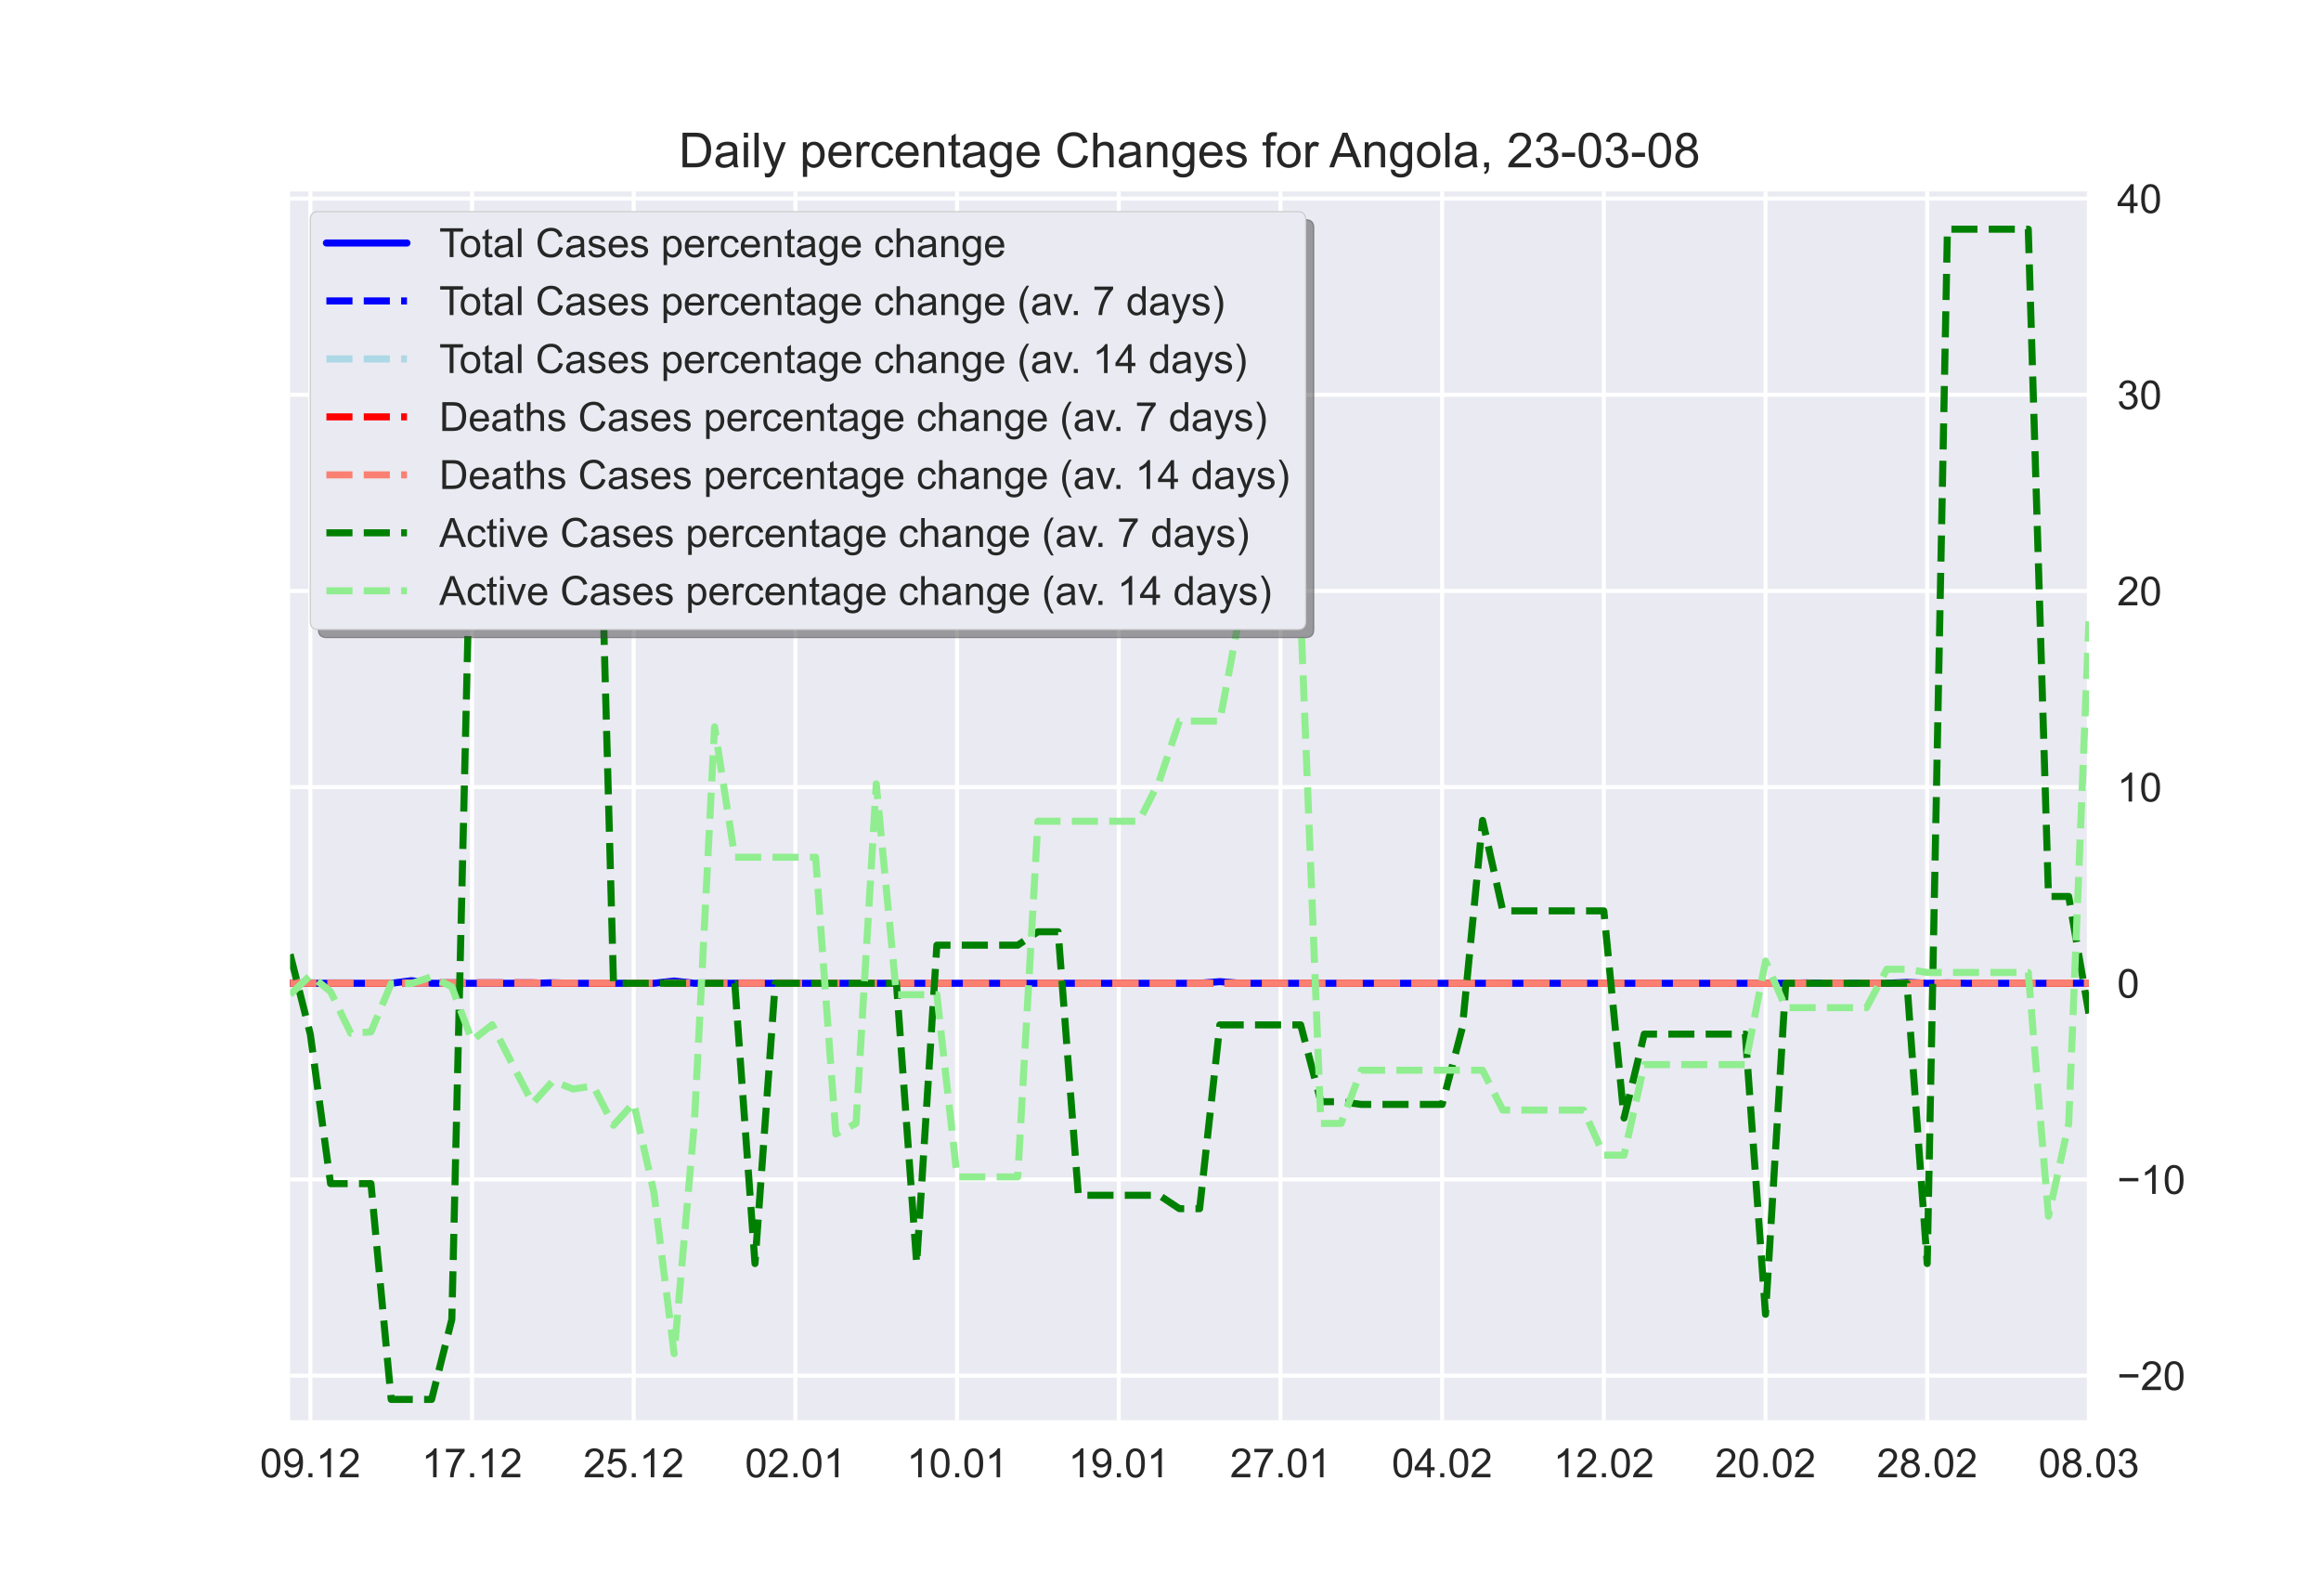 <?xml version="1.0" encoding="utf-8" standalone="no"?>
<!DOCTYPE svg PUBLIC "-//W3C//DTD SVG 1.1//EN"
  "http://www.w3.org/Graphics/SVG/1.1/DTD/svg11.dtd">
<!-- Created with matplotlib (https://matplotlib.org/) -->
<svg height="396pt" version="1.1" viewBox="0 0 576 396" width="576pt" xmlns="http://www.w3.org/2000/svg" xmlns:xlink="http://www.w3.org/1999/xlink">
 <defs>
  <style type="text/css">*{stroke-linecap:butt;stroke-linejoin:round;}</style>
 </defs>
 <g id="figure_1">
  <g id="patch_1">
   <path d="M 0 396 
L 576 396 
L 576 0 
L 0 0 
z
" style="fill:#ffffff;"/>
  </g>
  <g id="axes_1">
   <g id="patch_2">
    <path d="M 72 352.44 
L 518.4 352.44 
L 518.4 47.52 
L 72 47.52 
z
" style="fill:#eaeaf2;"/>
   </g>
   <g id="matplotlib.axis_1">
    <g id="xtick_1">
     <g id="line2d_1">
      <path clip-path="url(#pcd44501098)" d="M 77.016 352.44 
L 77.016 47.52 
" style="fill:none;stroke:#ffffff;stroke-linecap:round;"/>
     </g>
     <g id="line2d_2"/>
     <g id="text_1">
      <!-- 09.12 -->
      <g style="fill:#262626;" transform="translate(64.505 366.598)scale(0.1 -0.1)">
       <defs>
        <path d="M 4.156 35.297 
Q 4.156 48 6.766 55.734 
Q 9.375 63.484 14.516 67.672 
Q 19.672 71.875 27.484 71.875 
Q 33.25 71.875 37.594 69.547 
Q 41.938 67.234 44.766 62.859 
Q 47.609 58.5 49.219 52.219 
Q 50.828 45.953 50.828 35.297 
Q 50.828 22.703 48.234 14.969 
Q 45.656 7.234 40.5 3 
Q 35.359 -1.219 27.484 -1.219 
Q 17.141 -1.219 11.234 6.203 
Q 4.156 15.141 4.156 35.297 
z
M 13.188 35.297 
Q 13.188 17.672 17.312 11.828 
Q 21.438 6 27.484 6 
Q 33.547 6 37.672 11.859 
Q 41.797 17.719 41.797 35.297 
Q 41.797 52.984 37.672 58.781 
Q 33.547 64.594 27.391 64.594 
Q 21.344 64.594 17.719 59.469 
Q 13.188 52.938 13.188 35.297 
z
" id="ArialMT-48"/>
        <path d="M 5.469 16.547 
L 13.922 17.328 
Q 14.984 11.375 18.016 8.688 
Q 21.047 6 25.781 6 
Q 29.828 6 32.875 7.859 
Q 35.938 9.719 37.891 12.812 
Q 39.844 15.922 41.156 21.188 
Q 42.484 26.469 42.484 31.938 
Q 42.484 32.516 42.438 33.688 
Q 39.797 29.5 35.234 26.875 
Q 30.672 24.266 25.344 24.266 
Q 16.453 24.266 10.297 30.703 
Q 4.156 37.156 4.156 47.703 
Q 4.156 58.594 10.578 65.234 
Q 17 71.875 26.656 71.875 
Q 33.641 71.875 39.422 68.109 
Q 45.219 64.359 48.219 57.391 
Q 51.219 50.438 51.219 37.25 
Q 51.219 23.531 48.234 15.406 
Q 45.266 7.281 39.375 3.031 
Q 33.5 -1.219 25.594 -1.219 
Q 17.188 -1.219 11.859 3.438 
Q 6.547 8.109 5.469 16.547 
z
M 41.453 48.141 
Q 41.453 55.719 37.422 60.156 
Q 33.406 64.594 27.734 64.594 
Q 21.875 64.594 17.531 59.812 
Q 13.188 55.031 13.188 47.406 
Q 13.188 40.578 17.312 36.297 
Q 21.438 32.031 27.484 32.031 
Q 33.594 32.031 37.516 36.297 
Q 41.453 40.578 41.453 48.141 
z
" id="ArialMT-57"/>
        <path d="M 9.078 0 
L 9.078 10.016 
L 19.094 10.016 
L 19.094 0 
z
" id="ArialMT-46"/>
        <path d="M 37.25 0 
L 28.469 0 
L 28.469 56 
Q 25.297 52.984 20.141 49.953 
Q 14.984 46.922 10.891 45.406 
L 10.891 53.906 
Q 18.266 57.375 23.781 62.297 
Q 29.297 67.234 31.594 71.875 
L 37.25 71.875 
z
" id="ArialMT-49"/>
        <path d="M 50.344 8.453 
L 50.344 0 
L 3.031 0 
Q 2.938 3.172 4.047 6.109 
Q 5.859 10.938 9.828 15.625 
Q 13.812 20.312 21.344 26.469 
Q 33.016 36.031 37.109 41.625 
Q 41.219 47.219 41.219 52.203 
Q 41.219 57.422 37.469 61 
Q 33.734 64.594 27.734 64.594 
Q 21.391 64.594 17.578 60.781 
Q 13.766 56.984 13.719 50.25 
L 4.688 51.172 
Q 5.609 61.281 11.656 66.578 
Q 17.719 71.875 27.938 71.875 
Q 38.234 71.875 44.234 66.156 
Q 50.25 60.453 50.25 52 
Q 50.25 47.703 48.484 43.547 
Q 46.734 39.406 42.656 34.812 
Q 38.578 30.219 29.109 22.219 
Q 21.188 15.578 18.938 13.203 
Q 16.703 10.844 15.234 8.453 
z
" id="ArialMT-50"/>
       </defs>
       <use xlink:href="#ArialMT-48"/>
       <use x="55.615" xlink:href="#ArialMT-57"/>
       <use x="111.23" xlink:href="#ArialMT-46"/>
       <use x="139.014" xlink:href="#ArialMT-49"/>
       <use x="194.629" xlink:href="#ArialMT-50"/>
      </g>
     </g>
    </g>
    <g id="xtick_2">
     <g id="line2d_3">
      <path clip-path="url(#pcd44501098)" d="M 117.142 352.44 
L 117.142 47.52 
" style="fill:none;stroke:#ffffff;stroke-linecap:round;"/>
     </g>
     <g id="line2d_4"/>
     <g id="text_2">
      <!-- 17.12 -->
      <g style="fill:#262626;" transform="translate(104.631 366.598)scale(0.1 -0.1)">
       <defs>
        <path d="M 4.734 62.203 
L 4.734 70.656 
L 51.078 70.656 
L 51.078 63.812 
Q 44.234 56.547 37.516 44.484 
Q 30.812 32.422 27.156 19.672 
Q 24.516 10.688 23.781 0 
L 14.75 0 
Q 14.891 8.453 18.062 20.406 
Q 21.234 32.375 27.172 43.484 
Q 33.109 54.594 39.797 62.203 
z
" id="ArialMT-55"/>
       </defs>
       <use xlink:href="#ArialMT-49"/>
       <use x="55.615" xlink:href="#ArialMT-55"/>
       <use x="111.23" xlink:href="#ArialMT-46"/>
       <use x="139.014" xlink:href="#ArialMT-49"/>
       <use x="194.629" xlink:href="#ArialMT-50"/>
      </g>
     </g>
    </g>
    <g id="xtick_3">
     <g id="line2d_5">
      <path clip-path="url(#pcd44501098)" d="M 157.267 352.44 
L 157.267 47.52 
" style="fill:none;stroke:#ffffff;stroke-linecap:round;"/>
     </g>
     <g id="line2d_6"/>
     <g id="text_3">
      <!-- 25.12 -->
      <g style="fill:#262626;" transform="translate(144.756 366.598)scale(0.1 -0.1)">
       <defs>
        <path d="M 4.156 18.75 
L 13.375 19.531 
Q 14.406 12.797 18.141 9.391 
Q 21.875 6 27.156 6 
Q 33.5 6 37.891 10.781 
Q 42.281 15.578 42.281 23.484 
Q 42.281 31 38.062 35.344 
Q 33.844 39.703 27 39.703 
Q 22.75 39.703 19.328 37.766 
Q 15.922 35.844 13.969 32.766 
L 5.719 33.844 
L 12.641 70.609 
L 48.25 70.609 
L 48.25 62.203 
L 19.672 62.203 
L 15.828 42.969 
Q 22.266 47.469 29.344 47.469 
Q 38.719 47.469 45.156 40.969 
Q 51.609 34.469 51.609 24.266 
Q 51.609 14.547 45.953 7.469 
Q 39.062 -1.219 27.156 -1.219 
Q 17.391 -1.219 11.203 4.25 
Q 5.031 9.719 4.156 18.75 
z
" id="ArialMT-53"/>
       </defs>
       <use xlink:href="#ArialMT-50"/>
       <use x="55.615" xlink:href="#ArialMT-53"/>
       <use x="111.23" xlink:href="#ArialMT-46"/>
       <use x="139.014" xlink:href="#ArialMT-49"/>
       <use x="194.629" xlink:href="#ArialMT-50"/>
      </g>
     </g>
    </g>
    <g id="xtick_4">
     <g id="line2d_7">
      <path clip-path="url(#pcd44501098)" d="M 197.393 352.44 
L 197.393 47.52 
" style="fill:none;stroke:#ffffff;stroke-linecap:round;"/>
     </g>
     <g id="line2d_8"/>
     <g id="text_4">
      <!-- 02.01 -->
      <g style="fill:#262626;" transform="translate(184.882 366.598)scale(0.1 -0.1)">
       <use xlink:href="#ArialMT-48"/>
       <use x="55.615" xlink:href="#ArialMT-50"/>
       <use x="111.23" xlink:href="#ArialMT-46"/>
       <use x="139.014" xlink:href="#ArialMT-48"/>
       <use x="194.629" xlink:href="#ArialMT-49"/>
      </g>
     </g>
    </g>
    <g id="xtick_5">
     <g id="line2d_9">
      <path clip-path="url(#pcd44501098)" d="M 237.519 352.44 
L 237.519 47.52 
" style="fill:none;stroke:#ffffff;stroke-linecap:round;"/>
     </g>
     <g id="line2d_10"/>
     <g id="text_5">
      <!-- 10.01 -->
      <g style="fill:#262626;" transform="translate(225.008 366.598)scale(0.1 -0.1)">
       <use xlink:href="#ArialMT-49"/>
       <use x="55.615" xlink:href="#ArialMT-48"/>
       <use x="111.23" xlink:href="#ArialMT-46"/>
       <use x="139.014" xlink:href="#ArialMT-48"/>
       <use x="194.629" xlink:href="#ArialMT-49"/>
      </g>
     </g>
    </g>
    <g id="xtick_6">
     <g id="line2d_11">
      <path clip-path="url(#pcd44501098)" d="M 277.645 352.44 
L 277.645 47.52 
" style="fill:none;stroke:#ffffff;stroke-linecap:round;"/>
     </g>
     <g id="line2d_12"/>
     <g id="text_6">
      <!-- 19.01 -->
      <g style="fill:#262626;" transform="translate(265.134 366.598)scale(0.1 -0.1)">
       <use xlink:href="#ArialMT-49"/>
       <use x="55.615" xlink:href="#ArialMT-57"/>
       <use x="111.23" xlink:href="#ArialMT-46"/>
       <use x="139.014" xlink:href="#ArialMT-48"/>
       <use x="194.629" xlink:href="#ArialMT-49"/>
      </g>
     </g>
    </g>
    <g id="xtick_7">
     <g id="line2d_13">
      <path clip-path="url(#pcd44501098)" d="M 317.771 352.44 
L 317.771 47.52 
" style="fill:none;stroke:#ffffff;stroke-linecap:round;"/>
     </g>
     <g id="line2d_14"/>
     <g id="text_7">
      <!-- 27.01 -->
      <g style="fill:#262626;" transform="translate(305.26 366.598)scale(0.1 -0.1)">
       <use xlink:href="#ArialMT-50"/>
       <use x="55.615" xlink:href="#ArialMT-55"/>
       <use x="111.23" xlink:href="#ArialMT-46"/>
       <use x="139.014" xlink:href="#ArialMT-48"/>
       <use x="194.629" xlink:href="#ArialMT-49"/>
      </g>
     </g>
    </g>
    <g id="xtick_8">
     <g id="line2d_15">
      <path clip-path="url(#pcd44501098)" d="M 357.897 352.44 
L 357.897 47.52 
" style="fill:none;stroke:#ffffff;stroke-linecap:round;"/>
     </g>
     <g id="line2d_16"/>
     <g id="text_8">
      <!-- 04.02 -->
      <g style="fill:#262626;" transform="translate(345.386 366.598)scale(0.1 -0.1)">
       <defs>
        <path d="M 32.328 0 
L 32.328 17.141 
L 1.266 17.141 
L 1.266 25.203 
L 33.938 71.578 
L 41.109 71.578 
L 41.109 25.203 
L 50.781 25.203 
L 50.781 17.141 
L 41.109 17.141 
L 41.109 0 
z
M 32.328 25.203 
L 32.328 57.469 
L 9.906 25.203 
z
" id="ArialMT-52"/>
       </defs>
       <use xlink:href="#ArialMT-48"/>
       <use x="55.615" xlink:href="#ArialMT-52"/>
       <use x="111.23" xlink:href="#ArialMT-46"/>
       <use x="139.014" xlink:href="#ArialMT-48"/>
       <use x="194.629" xlink:href="#ArialMT-50"/>
      </g>
     </g>
    </g>
    <g id="xtick_9">
     <g id="line2d_17">
      <path clip-path="url(#pcd44501098)" d="M 398.022 352.44 
L 398.022 47.52 
" style="fill:none;stroke:#ffffff;stroke-linecap:round;"/>
     </g>
     <g id="line2d_18"/>
     <g id="text_9">
      <!-- 12.02 -->
      <g style="fill:#262626;" transform="translate(385.512 366.598)scale(0.1 -0.1)">
       <use xlink:href="#ArialMT-49"/>
       <use x="55.615" xlink:href="#ArialMT-50"/>
       <use x="111.23" xlink:href="#ArialMT-46"/>
       <use x="139.014" xlink:href="#ArialMT-48"/>
       <use x="194.629" xlink:href="#ArialMT-50"/>
      </g>
     </g>
    </g>
    <g id="xtick_10">
     <g id="line2d_19">
      <path clip-path="url(#pcd44501098)" d="M 438.148 352.44 
L 438.148 47.52 
" style="fill:none;stroke:#ffffff;stroke-linecap:round;"/>
     </g>
     <g id="line2d_20"/>
     <g id="text_10">
      <!-- 20.02 -->
      <g style="fill:#262626;" transform="translate(425.637 366.598)scale(0.1 -0.1)">
       <use xlink:href="#ArialMT-50"/>
       <use x="55.615" xlink:href="#ArialMT-48"/>
       <use x="111.23" xlink:href="#ArialMT-46"/>
       <use x="139.014" xlink:href="#ArialMT-48"/>
       <use x="194.629" xlink:href="#ArialMT-50"/>
      </g>
     </g>
    </g>
    <g id="xtick_11">
     <g id="line2d_21">
      <path clip-path="url(#pcd44501098)" d="M 478.274 352.44 
L 478.274 47.52 
" style="fill:none;stroke:#ffffff;stroke-linecap:round;"/>
     </g>
     <g id="line2d_22"/>
     <g id="text_11">
      <!-- 28.02 -->
      <g style="fill:#262626;" transform="translate(465.763 366.598)scale(0.1 -0.1)">
       <defs>
        <path d="M 17.672 38.812 
Q 12.203 40.828 9.562 44.531 
Q 6.938 48.25 6.938 53.422 
Q 6.938 61.234 12.547 66.547 
Q 18.172 71.875 27.484 71.875 
Q 36.859 71.875 42.578 66.422 
Q 48.297 60.984 48.297 53.172 
Q 48.297 48.188 45.672 44.5 
Q 43.062 40.828 37.75 38.812 
Q 44.344 36.672 47.781 31.875 
Q 51.219 27.094 51.219 20.453 
Q 51.219 11.281 44.719 5.031 
Q 38.234 -1.219 27.641 -1.219 
Q 17.047 -1.219 10.547 5.047 
Q 4.047 11.328 4.047 20.703 
Q 4.047 27.688 7.594 32.391 
Q 11.141 37.109 17.672 38.812 
z
M 15.922 53.719 
Q 15.922 48.641 19.188 45.406 
Q 22.469 42.188 27.688 42.188 
Q 32.766 42.188 36.016 45.375 
Q 39.266 48.578 39.266 53.219 
Q 39.266 58.062 35.906 61.359 
Q 32.562 64.656 27.594 64.656 
Q 22.562 64.656 19.234 61.422 
Q 15.922 58.203 15.922 53.719 
z
M 13.094 20.656 
Q 13.094 16.891 14.875 13.375 
Q 16.656 9.859 20.172 7.922 
Q 23.688 6 27.734 6 
Q 34.031 6 38.125 10.047 
Q 42.234 14.109 42.234 20.359 
Q 42.234 26.703 38.016 30.859 
Q 33.797 35.016 27.438 35.016 
Q 21.234 35.016 17.156 30.906 
Q 13.094 26.812 13.094 20.656 
z
" id="ArialMT-56"/>
       </defs>
       <use xlink:href="#ArialMT-50"/>
       <use x="55.615" xlink:href="#ArialMT-56"/>
       <use x="111.23" xlink:href="#ArialMT-46"/>
       <use x="139.014" xlink:href="#ArialMT-48"/>
       <use x="194.629" xlink:href="#ArialMT-50"/>
      </g>
     </g>
    </g>
    <g id="xtick_12">
     <g id="line2d_23">
      <path clip-path="url(#pcd44501098)" d="M 518.4 352.44 
L 518.4 47.52 
" style="fill:none;stroke:#ffffff;stroke-linecap:round;"/>
     </g>
     <g id="line2d_24"/>
     <g id="text_12">
      <!-- 08.03 -->
      <g style="fill:#262626;" transform="translate(505.889 366.598)scale(0.1 -0.1)">
       <defs>
        <path d="M 4.203 18.891 
L 12.984 20.062 
Q 14.5 12.594 18.141 9.297 
Q 21.781 6 27 6 
Q 33.203 6 37.469 10.297 
Q 41.75 14.594 41.75 20.953 
Q 41.75 27 37.797 30.922 
Q 33.844 34.859 27.734 34.859 
Q 25.25 34.859 21.531 33.891 
L 22.516 41.609 
Q 23.391 41.5 23.922 41.5 
Q 29.547 41.5 34.031 44.422 
Q 38.531 47.359 38.531 53.469 
Q 38.531 58.297 35.25 61.469 
Q 31.984 64.656 26.812 64.656 
Q 21.688 64.656 18.266 61.422 
Q 14.844 58.203 13.875 51.766 
L 5.078 53.328 
Q 6.688 62.156 12.391 67.016 
Q 18.109 71.875 26.609 71.875 
Q 32.469 71.875 37.391 69.359 
Q 42.328 66.844 44.938 62.5 
Q 47.562 58.156 47.562 53.266 
Q 47.562 48.641 45.062 44.828 
Q 42.578 41.016 37.703 38.766 
Q 44.047 37.312 47.562 32.688 
Q 51.078 28.078 51.078 21.141 
Q 51.078 11.766 44.234 5.25 
Q 37.406 -1.266 26.953 -1.266 
Q 17.531 -1.266 11.297 4.344 
Q 5.078 9.969 4.203 18.891 
z
" id="ArialMT-51"/>
       </defs>
       <use xlink:href="#ArialMT-48"/>
       <use x="55.615" xlink:href="#ArialMT-56"/>
       <use x="111.23" xlink:href="#ArialMT-46"/>
       <use x="139.014" xlink:href="#ArialMT-48"/>
       <use x="194.629" xlink:href="#ArialMT-51"/>
      </g>
     </g>
    </g>
   </g>
   <g id="matplotlib.axis_2">
    <g id="ytick_1">
     <g id="line2d_25">
      <path clip-path="url(#pcd44501098)" d="M 72 341.379 
L 518.4 341.379 
" style="fill:none;stroke:#ffffff;stroke-linecap:round;"/>
     </g>
     <g id="line2d_26"/>
     <g id="text_13">
      <!-- −20 -->
      <g style="fill:#262626;" transform="translate(525.4 344.958)scale(0.1 -0.1)">
       <defs>
        <path d="M 52.828 31.203 
L 5.562 31.203 
L 5.562 39.406 
L 52.828 39.406 
z
" id="ArialMT-8722"/>
       </defs>
       <use xlink:href="#ArialMT-8722"/>
       <use x="58.398" xlink:href="#ArialMT-50"/>
       <use x="114.014" xlink:href="#ArialMT-48"/>
      </g>
     </g>
    </g>
    <g id="ytick_2">
     <g id="line2d_27">
      <path clip-path="url(#pcd44501098)" d="M 72 292.696 
L 518.4 292.696 
" style="fill:none;stroke:#ffffff;stroke-linecap:round;"/>
     </g>
     <g id="line2d_28"/>
     <g id="text_14">
      <!-- −10 -->
      <g style="fill:#262626;" transform="translate(525.4 296.275)scale(0.1 -0.1)">
       <use xlink:href="#ArialMT-8722"/>
       <use x="58.398" xlink:href="#ArialMT-49"/>
       <use x="114.014" xlink:href="#ArialMT-48"/>
      </g>
     </g>
    </g>
    <g id="ytick_3">
     <g id="line2d_29">
      <path clip-path="url(#pcd44501098)" d="M 72 244.013 
L 518.4 244.013 
" style="fill:none;stroke:#ffffff;stroke-linecap:round;"/>
     </g>
     <g id="line2d_30"/>
     <g id="text_15">
      <!-- 0 -->
      <g style="fill:#262626;" transform="translate(525.4 247.592)scale(0.1 -0.1)">
       <use xlink:href="#ArialMT-48"/>
      </g>
     </g>
    </g>
    <g id="ytick_4">
     <g id="line2d_31">
      <path clip-path="url(#pcd44501098)" d="M 72 195.331 
L 518.4 195.331 
" style="fill:none;stroke:#ffffff;stroke-linecap:round;"/>
     </g>
     <g id="line2d_32"/>
     <g id="text_16">
      <!-- 10 -->
      <g style="fill:#262626;" transform="translate(525.4 198.91)scale(0.1 -0.1)">
       <use xlink:href="#ArialMT-49"/>
       <use x="55.615" xlink:href="#ArialMT-48"/>
      </g>
     </g>
    </g>
    <g id="ytick_5">
     <g id="line2d_33">
      <path clip-path="url(#pcd44501098)" d="M 72 146.648 
L 518.4 146.648 
" style="fill:none;stroke:#ffffff;stroke-linecap:round;"/>
     </g>
     <g id="line2d_34"/>
     <g id="text_17">
      <!-- 20 -->
      <g style="fill:#262626;" transform="translate(525.4 150.227)scale(0.1 -0.1)">
       <use xlink:href="#ArialMT-50"/>
       <use x="55.615" xlink:href="#ArialMT-48"/>
      </g>
     </g>
    </g>
    <g id="ytick_6">
     <g id="line2d_35">
      <path clip-path="url(#pcd44501098)" d="M 72 97.966 
L 518.4 97.966 
" style="fill:none;stroke:#ffffff;stroke-linecap:round;"/>
     </g>
     <g id="line2d_36"/>
     <g id="text_18">
      <!-- 30 -->
      <g style="fill:#262626;" transform="translate(525.4 101.545)scale(0.1 -0.1)">
       <use xlink:href="#ArialMT-51"/>
       <use x="55.615" xlink:href="#ArialMT-48"/>
      </g>
     </g>
    </g>
    <g id="ytick_7">
     <g id="line2d_37">
      <path clip-path="url(#pcd44501098)" d="M 72 49.283 
L 518.4 49.283 
" style="fill:none;stroke:#ffffff;stroke-linecap:round;"/>
     </g>
     <g id="line2d_38"/>
     <g id="text_19">
      <!-- 40 -->
      <g style="fill:#262626;" transform="translate(525.4 52.862)scale(0.1 -0.1)">
       <use xlink:href="#ArialMT-52"/>
       <use x="55.615" xlink:href="#ArialMT-48"/>
      </g>
     </g>
    </g>
   </g>
   <g id="line2d_39">
    <path clip-path="url(#pcd44501098)" d="M 72 244.013 
L 77.016 244.013 
L 82.031 244.013 
L 87.047 244.013 
L 92.063 244.013 
L 97.079 244.013 
L 102.094 243.372 
L 107.11 244.013 
L 112.126 244.013 
L 117.142 244.013 
L 122.157 244.013 
L 127.173 244.013 
L 132.189 244.013 
L 137.204 243.888 
L 142.22 244.013 
L 147.236 244.013 
L 152.252 244.013 
L 157.267 244.013 
L 162.283 244.013 
L 167.299 243.448 
L 172.315 244.013 
L 177.33 244.013 
L 182.346 244.013 
L 187.362 244.013 
L 192.378 244.013 
L 197.393 244.013 
L 202.409 244.013 
L 207.425 244.013 
L 212.44 244.013 
L 217.456 244.013 
L 222.472 244.013 
L 227.488 244.013 
L 232.503 244.013 
L 237.519 244.013 
L 242.535 244.013 
L 247.551 244.013 
L 252.566 244.013 
L 257.582 244.013 
L 262.598 244.013 
L 267.613 244.013 
L 272.629 244.013 
L 277.645 244.013 
L 282.661 244.013 
L 287.676 244.013 
L 292.692 244.013 
L 297.708 244.013 
L 302.724 243.601 
L 307.739 244.013 
L 312.755 244.013 
L 317.771 244.013 
L 322.787 244.013 
L 327.802 244.013 
L 332.818 244.013 
L 337.834 244.013 
L 342.849 244.013 
L 347.865 244.013 
L 352.881 244.013 
L 357.897 244.013 
L 362.912 244.013 
L 367.928 244.013 
L 372.944 244.013 
L 377.96 244.013 
L 382.975 244.013 
L 387.991 244.013 
L 393.007 244.013 
L 398.022 244.013 
L 403.038 244.013 
L 408.054 244.013 
L 413.07 244.013 
L 418.085 244.013 
L 423.101 244.013 
L 428.117 244.013 
L 433.133 244.013 
L 438.148 244.013 
L 443.164 244.013 
L 448.18 243.916 
L 453.196 244.013 
L 458.211 244.013 
L 463.227 244.013 
L 468.243 244.013 
L 473.258 243.782 
L 478.274 244.013 
L 483.29 243.912 
L 488.306 244.013 
L 493.321 244.013 
L 498.337 244.013 
L 503.353 244.013 
L 508.369 244.013 
L 513.384 244.013 
L 518.4 243.963 
" style="fill:none;stroke:#0000ff;stroke-linecap:round;stroke-width:1.75;"/>
   </g>
   <g id="line2d_40">
    <path clip-path="url(#pcd44501098)" d="M 72 243.926 
L 77.016 243.926 
L 82.031 243.926 
L 87.047 243.926 
L 92.063 243.975 
L 97.079 243.975 
L 102.094 243.922 
L 107.11 243.922 
L 112.126 243.922 
L 117.142 243.922 
L 122.157 243.922 
L 127.173 243.922 
L 132.189 243.922 
L 137.204 243.996 
L 142.22 243.996 
L 147.236 243.996 
L 152.252 243.996 
L 157.267 243.996 
L 162.283 243.996 
L 167.299 243.915 
L 172.315 243.933 
L 177.33 243.933 
L 182.346 243.933 
L 187.362 243.933 
L 192.378 243.933 
L 197.393 243.933 
L 202.409 244.013 
L 207.425 244.013 
L 212.44 244.013 
L 217.456 244.013 
L 222.472 244.013 
L 227.488 244.013 
L 232.503 244.013 
L 237.519 244.013 
L 242.535 244.013 
L 247.551 244.013 
L 252.566 244.013 
L 257.582 244.013 
L 262.598 244.013 
L 267.613 244.013 
L 272.629 244.013 
L 277.645 244.013 
L 282.661 244.013 
L 287.676 244.013 
L 292.692 244.013 
L 297.708 244.013 
L 302.724 243.955 
L 307.739 243.955 
L 312.755 243.955 
L 317.771 243.955 
L 322.787 243.955 
L 327.802 243.955 
L 332.818 243.955 
L 337.834 244.013 
L 342.849 244.013 
L 347.865 244.013 
L 352.881 244.013 
L 357.897 244.013 
L 362.912 244.013 
L 367.928 244.013 
L 372.944 244.013 
L 377.96 244.013 
L 382.975 244.013 
L 387.991 244.013 
L 393.007 244.013 
L 398.022 244.013 
L 403.038 244.013 
L 408.054 244.013 
L 413.07 244.013 
L 418.085 244.013 
L 423.101 244.013 
L 428.117 244.013 
L 433.133 244.013 
L 438.148 244.013 
L 443.164 244.013 
L 448.18 244 
L 453.196 244 
L 458.211 244 
L 463.227 244 
L 468.243 244 
L 473.258 243.967 
L 478.274 243.967 
L 483.29 243.966 
L 488.306 243.966 
L 493.321 243.966 
L 498.337 243.966 
L 503.353 243.966 
L 508.369 243.999 
L 513.384 243.999 
L 518.4 244.006 
" style="fill:none;stroke:#0000ff;stroke-dasharray:6.475,2.8;stroke-dashoffset:0;stroke-width:1.75;"/>
   </g>
   <g id="line2d_41">
    <path clip-path="url(#pcd44501098)" d="M 72 243.908 
L 77.016 243.908 
L 82.031 243.908 
L 87.047 243.908 
L 92.063 243.908 
L 97.079 243.908 
L 102.094 243.924 
L 107.11 243.924 
L 112.126 243.924 
L 117.142 243.924 
L 122.157 243.924 
L 127.173 243.948 
L 132.189 243.948 
L 137.204 243.959 
L 142.22 243.959 
L 147.236 243.959 
L 152.252 243.959 
L 157.267 243.959 
L 162.283 243.959 
L 167.299 243.918 
L 172.315 243.964 
L 177.33 243.964 
L 182.346 243.964 
L 187.362 243.964 
L 192.378 243.964 
L 197.393 243.964 
L 202.409 243.964 
L 207.425 243.973 
L 212.44 243.973 
L 217.456 243.973 
L 222.472 243.973 
L 227.488 243.973 
L 232.503 243.973 
L 237.519 244.013 
L 242.535 244.013 
L 247.551 244.013 
L 252.566 244.013 
L 257.582 244.013 
L 262.598 244.013 
L 267.613 244.013 
L 272.629 244.013 
L 277.645 244.013 
L 282.661 244.013 
L 287.676 244.013 
L 292.692 244.013 
L 297.708 244.013 
L 302.724 243.984 
L 307.739 243.984 
L 312.755 243.984 
L 317.771 243.984 
L 322.787 243.984 
L 327.802 243.984 
L 332.818 243.984 
L 337.834 243.984 
L 342.849 243.984 
L 347.865 243.984 
L 352.881 243.984 
L 357.897 243.984 
L 362.912 243.984 
L 367.928 243.984 
L 372.944 244.013 
L 377.96 244.013 
L 382.975 244.013 
L 387.991 244.013 
L 393.007 244.013 
L 398.022 244.013 
L 403.038 244.013 
L 408.054 244.013 
L 413.07 244.013 
L 418.085 244.013 
L 423.101 244.013 
L 428.117 244.013 
L 433.133 244.013 
L 438.148 244.013 
L 443.164 244.013 
L 448.18 244.007 
L 453.196 244.007 
L 458.211 244.007 
L 463.227 244.007 
L 468.243 244.007 
L 473.258 243.99 
L 478.274 243.99 
L 483.29 243.983 
L 488.306 243.983 
L 493.321 243.983 
L 498.337 243.983 
L 503.353 243.983 
L 508.369 243.983 
L 513.384 243.983 
L 518.4 243.986 
" style="fill:none;stroke:#add8e6;stroke-dasharray:6.475,2.8;stroke-dashoffset:0;stroke-width:1.75;"/>
   </g>
   <g id="line2d_42">
    <path clip-path="url(#pcd44501098)" d="M 72 243.977 
L 77.016 243.977 
L 82.031 243.977 
L 87.047 243.977 
L 92.063 244.013 
L 97.079 244.013 
L 102.094 243.905 
L 107.11 243.905 
L 112.126 243.905 
L 117.142 243.905 
L 122.157 243.905 
L 127.173 243.905 
L 132.189 243.905 
L 137.204 244.013 
L 142.22 244.013 
L 147.236 244.013 
L 152.252 244.013 
L 157.267 244.013 
L 162.283 244.013 
L 167.299 243.941 
L 172.315 243.941 
L 177.33 243.941 
L 182.346 243.941 
L 187.362 243.941 
L 192.378 243.941 
L 197.393 243.941 
L 202.409 244.013 
L 207.425 244.013 
L 212.44 244.013 
L 217.456 244.013 
L 222.472 244.013 
L 227.488 244.013 
L 232.503 244.013 
L 237.519 244.013 
L 242.535 244.013 
L 247.551 244.013 
L 252.566 244.013 
L 257.582 244.013 
L 262.598 244.013 
L 267.613 244.013 
L 272.629 244.013 
L 277.645 244.013 
L 282.661 244.013 
L 287.676 244.013 
L 292.692 244.013 
L 297.708 244.013 
L 302.724 243.977 
L 307.739 243.977 
L 312.755 243.977 
L 317.771 243.977 
L 322.787 243.977 
L 327.802 243.977 
L 332.818 243.977 
L 337.834 244.013 
L 342.849 244.013 
L 347.865 244.013 
L 352.881 244.013 
L 357.897 244.013 
L 362.912 244.013 
L 367.928 244.013 
L 372.944 244.013 
L 377.96 244.013 
L 382.975 244.013 
L 387.991 244.013 
L 393.007 244.013 
L 398.022 244.013 
L 403.038 244.013 
L 408.054 244.013 
L 413.07 244.013 
L 418.085 244.013 
L 423.101 244.013 
L 428.117 244.013 
L 433.133 244.013 
L 438.148 244.013 
L 443.164 244.013 
L 448.18 244.013 
L 453.196 244.013 
L 458.211 244.013 
L 463.227 244.013 
L 468.243 244.013 
L 473.258 243.941 
L 478.274 243.941 
L 483.29 243.941 
L 488.306 243.941 
L 493.321 243.941 
L 498.337 243.941 
L 503.353 243.941 
L 508.369 244.013 
L 513.384 244.013 
L 518.4 244.013 
" style="fill:none;stroke:#ff0000;stroke-dasharray:6.475,2.8;stroke-dashoffset:0;stroke-width:1.75;"/>
   </g>
   <g id="line2d_43">
    <path clip-path="url(#pcd44501098)" d="M 72 243.977 
L 77.016 243.977 
L 82.031 243.977 
L 87.047 243.977 
L 92.063 243.977 
L 97.079 243.977 
L 102.094 243.941 
L 107.11 243.941 
L 112.126 243.941 
L 117.142 243.941 
L 122.157 243.941 
L 127.173 243.959 
L 132.189 243.959 
L 137.204 243.959 
L 142.22 243.959 
L 147.236 243.959 
L 152.252 243.959 
L 157.267 243.959 
L 162.283 243.959 
L 167.299 243.923 
L 172.315 243.977 
L 177.33 243.977 
L 182.346 243.977 
L 187.362 243.977 
L 192.378 243.977 
L 197.393 243.977 
L 202.409 243.977 
L 207.425 243.977 
L 212.44 243.977 
L 217.456 243.977 
L 222.472 243.977 
L 227.488 243.977 
L 232.503 243.977 
L 237.519 244.013 
L 242.535 244.013 
L 247.551 244.013 
L 252.566 244.013 
L 257.582 244.013 
L 262.598 244.013 
L 267.613 244.013 
L 272.629 244.013 
L 277.645 244.013 
L 282.661 244.013 
L 287.676 244.013 
L 292.692 244.013 
L 297.708 244.013 
L 302.724 243.995 
L 307.739 243.995 
L 312.755 243.995 
L 317.771 243.995 
L 322.787 243.995 
L 327.802 243.995 
L 332.818 243.995 
L 337.834 243.995 
L 342.849 243.995 
L 347.865 243.995 
L 352.881 243.995 
L 357.897 243.995 
L 362.912 243.995 
L 367.928 243.995 
L 372.944 244.013 
L 377.96 244.013 
L 382.975 244.013 
L 387.991 244.013 
L 393.007 244.013 
L 398.022 244.013 
L 403.038 244.013 
L 408.054 244.013 
L 413.07 244.013 
L 418.085 244.013 
L 423.101 244.013 
L 428.117 244.013 
L 433.133 244.013 
L 438.148 244.013 
L 443.164 244.013 
L 448.18 244.013 
L 453.196 244.013 
L 458.211 244.013 
L 463.227 244.013 
L 468.243 244.013 
L 473.258 243.977 
L 478.274 243.977 
L 483.29 243.977 
L 488.306 243.977 
L 493.321 243.977 
L 498.337 243.977 
L 503.353 243.977 
L 508.369 243.977 
L 513.384 243.977 
L 518.4 243.977 
" style="fill:none;stroke:#fa8072;stroke-dasharray:6.475,2.8;stroke-dashoffset:0;stroke-width:1.75;"/>
   </g>
   <g id="line2d_44">
    <path clip-path="url(#pcd44501098)" d="M 72 236.816 
L 77.016 256.666 
L 82.031 293.726 
L 87.047 293.726 
L 92.063 293.726 
L 97.079 347.277 
L 102.094 347.277 
L 107.11 347.277 
L 112.126 327.427 
L 117.142 113.871 
L 122.157 113.871 
L 127.173 113.871 
L 132.189 60.32 
L 137.204 60.32 
L 142.22 60.32 
L 147.236 60.32 
L 152.252 244.013 
L 157.267 244.013 
L 162.283 244.013 
L 167.299 244.013 
L 172.315 244.013 
L 177.33 244.013 
L 182.346 244.013 
L 187.362 313.56 
L 192.378 244.013 
L 197.393 244.013 
L 202.409 244.013 
L 207.425 244.013 
L 212.44 244.013 
L 217.456 244.013 
L 222.472 244.013 
L 227.488 313.56 
L 232.503 234.553 
L 237.519 234.553 
L 242.535 234.553 
L 247.551 234.553 
L 252.566 234.553 
L 257.582 231.222 
L 262.598 231.222 
L 267.613 296.612 
L 272.629 296.612 
L 277.645 296.612 
L 282.661 296.612 
L 287.676 296.612 
L 292.692 299.943 
L 297.708 299.943 
L 302.724 254.325 
L 307.739 254.325 
L 312.755 254.325 
L 317.771 254.325 
L 322.787 254.325 
L 327.802 273.386 
L 332.818 273.386 
L 337.834 274.074 
L 342.849 274.074 
L 347.865 274.074 
L 352.881 274.074 
L 357.897 274.074 
L 362.912 255.013 
L 367.928 203.591 
L 372.944 226.032 
L 377.96 226.032 
L 382.975 226.032 
L 387.991 226.032 
L 393.007 226.032 
L 398.022 226.032 
L 403.038 277.454 
L 408.054 256.616 
L 413.07 256.616 
L 418.085 256.616 
L 423.101 256.616 
L 428.117 256.616 
L 433.133 256.616 
L 438.148 326.162 
L 443.164 244.013 
L 448.18 244.013 
L 453.196 244.013 
L 458.211 244.013 
L 463.227 244.013 
L 468.243 244.013 
L 473.258 244.013 
L 478.274 313.56 
L 483.29 56.877 
L 488.306 56.877 
L 493.321 56.877 
L 498.337 56.877 
L 503.353 56.877 
L 508.369 222.464 
L 513.384 222.464 
L 518.4 251.492 
" style="fill:none;stroke:#008000;stroke-dasharray:6.475,2.8;stroke-dashoffset:0;stroke-width:1.75;"/>
   </g>
   <g id="line2d_45">
    <path clip-path="url(#pcd44501098)" d="M 72 246.824 
L 77.016 242.025 
L 82.031 246.063 
L 87.047 256.406 
L 92.063 256.07 
L 97.079 244.068 
L 102.094 244.068 
L 107.11 242.388 
L 112.126 244.898 
L 117.142 258.231 
L 122.157 254.283 
L 127.173 264.104 
L 132.189 273.797 
L 137.204 268.27 
L 142.22 270.238 
L 147.236 269.498 
L 152.252 279.244 
L 157.267 273.703 
L 162.283 295.907 
L 167.299 335.917 
L 172.315 278.787 
L 177.33 180.374 
L 182.346 212.728 
L 187.362 212.728 
L 192.378 212.728 
L 197.393 212.728 
L 202.409 212.728 
L 207.425 281.405 
L 212.44 278.787 
L 217.456 194.525 
L 222.472 246.837 
L 227.488 246.837 
L 232.503 246.837 
L 237.519 292.047 
L 242.535 292.047 
L 247.551 292.047 
L 252.566 292.047 
L 257.582 203.798 
L 262.598 203.798 
L 267.613 203.798 
L 272.629 203.798 
L 277.645 203.798 
L 282.661 203.798 
L 287.676 193.873 
L 292.692 178.942 
L 297.708 178.942 
L 302.724 178.942 
L 307.739 152.167 
L 312.755 152.167 
L 317.771 152.167 
L 322.787 152.167 
L 327.802 278.787 
L 332.818 278.787 
L 337.834 265.582 
L 342.849 265.582 
L 347.865 265.582 
L 352.881 265.582 
L 357.897 265.582 
L 362.912 265.582 
L 367.928 265.582 
L 372.944 275.468 
L 377.96 275.468 
L 382.975 275.468 
L 387.991 275.468 
L 393.007 275.468 
L 398.022 286.664 
L 403.038 286.664 
L 408.054 264.199 
L 413.07 264.199 
L 418.085 264.199 
L 423.101 264.199 
L 428.117 264.199 
L 433.133 264.199 
L 438.148 238.488 
L 443.164 250.053 
L 448.18 250.053 
L 453.196 250.053 
L 458.211 250.053 
L 463.227 250.053 
L 468.243 240.522 
L 473.258 240.522 
L 478.274 241.324 
L 483.29 241.324 
L 488.306 241.324 
L 493.321 241.324 
L 498.337 241.324 
L 503.353 241.324 
L 508.369 301.808 
L 513.384 278.787 
L 518.4 154.184 
" style="fill:none;stroke:#90ee90;stroke-dasharray:6.475,2.8;stroke-dashoffset:0;stroke-width:1.75;"/>
   </g>
   <g id="patch_3">
    <path d="M 72 352.44 
L 72 47.52 
" style="fill:none;"/>
   </g>
   <g id="patch_4">
    <path d="M 518.4 352.44 
L 518.4 47.52 
" style="fill:none;"/>
   </g>
   <g id="patch_5">
    <path d="M 72 352.44 
L 518.4 352.44 
" style="fill:none;"/>
   </g>
   <g id="patch_6">
    <path d="M 72 47.52 
L 518.4 47.52 
" style="fill:none;"/>
   </g>
   <g id="text_20">
    <!-- Daily percentage Changes for Angola, 23-03-08 -->
    <g style="fill:#262626;" transform="translate(168.458 41.52)scale(0.12 -0.12)">
     <defs>
      <path d="M 7.719 0 
L 7.719 71.578 
L 32.375 71.578 
Q 40.719 71.578 45.125 70.562 
Q 51.266 69.141 55.609 65.438 
Q 61.281 60.641 64.078 53.188 
Q 66.891 45.75 66.891 36.188 
Q 66.891 28.031 64.984 21.734 
Q 63.094 15.438 60.109 11.297 
Q 57.125 7.172 53.578 4.797 
Q 50.047 2.438 45.047 1.219 
Q 40.047 0 33.547 0 
z
M 17.188 8.453 
L 32.469 8.453 
Q 39.547 8.453 43.578 9.766 
Q 47.609 11.078 50 13.484 
Q 53.375 16.844 55.25 22.531 
Q 57.125 28.219 57.125 36.328 
Q 57.125 47.562 53.438 53.594 
Q 49.75 59.625 44.484 61.672 
Q 40.672 63.141 32.234 63.141 
L 17.188 63.141 
z
" id="ArialMT-68"/>
      <path d="M 40.438 6.391 
Q 35.547 2.25 31.031 0.531 
Q 26.516 -1.172 21.344 -1.172 
Q 12.797 -1.172 8.203 3 
Q 3.609 7.172 3.609 13.672 
Q 3.609 17.484 5.344 20.625 
Q 7.078 23.781 9.891 25.688 
Q 12.703 27.594 16.219 28.562 
Q 18.797 29.25 24.031 29.891 
Q 34.672 31.156 39.703 32.906 
Q 39.75 34.719 39.75 35.203 
Q 39.75 40.578 37.25 42.781 
Q 33.891 45.75 27.25 45.75 
Q 21.047 45.75 18.094 43.578 
Q 15.141 41.406 13.719 35.891 
L 5.125 37.062 
Q 6.297 42.578 8.984 45.969 
Q 11.672 49.359 16.75 51.188 
Q 21.828 53.031 28.516 53.031 
Q 35.156 53.031 39.297 51.469 
Q 43.453 49.906 45.406 47.531 
Q 47.359 45.172 48.141 41.547 
Q 48.578 39.312 48.578 33.453 
L 48.578 21.734 
Q 48.578 9.469 49.141 6.219 
Q 49.703 2.984 51.375 0 
L 42.188 0 
Q 40.828 2.734 40.438 6.391 
z
M 39.703 26.031 
Q 34.906 24.078 25.344 22.703 
Q 19.922 21.922 17.672 20.938 
Q 15.438 19.969 14.203 18.094 
Q 12.984 16.219 12.984 13.922 
Q 12.984 10.406 15.641 8.062 
Q 18.312 5.719 23.438 5.719 
Q 28.516 5.719 32.469 7.938 
Q 36.422 10.156 38.281 14.016 
Q 39.703 17 39.703 22.797 
z
" id="ArialMT-97"/>
      <path d="M 6.641 61.469 
L 6.641 71.578 
L 15.438 71.578 
L 15.438 61.469 
z
M 6.641 0 
L 6.641 51.859 
L 15.438 51.859 
L 15.438 0 
z
" id="ArialMT-105"/>
      <path d="M 6.391 0 
L 6.391 71.578 
L 15.188 71.578 
L 15.188 0 
z
" id="ArialMT-108"/>
      <path d="M 6.203 -19.969 
L 5.219 -11.719 
Q 8.109 -12.5 10.25 -12.5 
Q 13.188 -12.5 14.938 -11.516 
Q 16.703 -10.547 17.828 -8.797 
Q 18.656 -7.469 20.516 -2.25 
Q 20.75 -1.516 21.297 -0.094 
L 1.609 51.859 
L 11.078 51.859 
L 21.875 21.828 
Q 23.969 16.109 25.641 9.812 
Q 27.156 15.875 29.25 21.625 
L 40.328 51.859 
L 49.125 51.859 
L 29.391 -0.875 
Q 26.219 -9.422 24.469 -12.641 
Q 22.125 -17 19.094 -19.016 
Q 16.062 -21.047 11.859 -21.047 
Q 9.328 -21.047 6.203 -19.969 
z
" id="ArialMT-121"/>
      <path id="ArialMT-32"/>
      <path d="M 6.594 -19.875 
L 6.594 51.859 
L 14.594 51.859 
L 14.594 45.125 
Q 17.438 49.078 21 51.047 
Q 24.562 53.031 29.641 53.031 
Q 36.281 53.031 41.359 49.609 
Q 46.438 46.188 49.016 39.953 
Q 51.609 33.734 51.609 26.312 
Q 51.609 18.359 48.75 11.984 
Q 45.906 5.609 40.453 2.219 
Q 35.016 -1.172 29 -1.172 
Q 24.609 -1.172 21.109 0.688 
Q 17.625 2.547 15.375 5.375 
L 15.375 -19.875 
z
M 14.547 25.641 
Q 14.547 15.625 18.594 10.844 
Q 22.656 6.062 28.422 6.062 
Q 34.281 6.062 38.453 11.016 
Q 42.625 15.969 42.625 26.375 
Q 42.625 36.281 38.547 41.203 
Q 34.469 46.141 28.812 46.141 
Q 23.188 46.141 18.859 40.891 
Q 14.547 35.641 14.547 25.641 
z
" id="ArialMT-112"/>
      <path d="M 42.094 16.703 
L 51.172 15.578 
Q 49.031 7.625 43.219 3.219 
Q 37.406 -1.172 28.375 -1.172 
Q 17 -1.172 10.328 5.828 
Q 3.656 12.844 3.656 25.484 
Q 3.656 38.578 10.391 45.797 
Q 17.141 53.031 27.875 53.031 
Q 38.281 53.031 44.875 45.953 
Q 51.469 38.875 51.469 26.031 
Q 51.469 25.25 51.422 23.688 
L 12.75 23.688 
Q 13.234 15.141 17.578 10.594 
Q 21.922 6.062 28.422 6.062 
Q 33.25 6.062 36.672 8.594 
Q 40.094 11.141 42.094 16.703 
z
M 13.234 30.906 
L 42.188 30.906 
Q 41.609 37.453 38.875 40.719 
Q 34.672 45.797 27.984 45.797 
Q 21.922 45.797 17.797 41.75 
Q 13.672 37.703 13.234 30.906 
z
" id="ArialMT-101"/>
      <path d="M 6.5 0 
L 6.5 51.859 
L 14.406 51.859 
L 14.406 44 
Q 17.438 49.516 20 51.266 
Q 22.562 53.031 25.641 53.031 
Q 30.078 53.031 34.672 50.203 
L 31.641 42.047 
Q 28.422 43.953 25.203 43.953 
Q 22.312 43.953 20.016 42.219 
Q 17.719 40.484 16.75 37.406 
Q 15.281 32.719 15.281 27.156 
L 15.281 0 
z
" id="ArialMT-114"/>
      <path d="M 40.438 19 
L 49.078 17.875 
Q 47.656 8.938 41.812 3.875 
Q 35.984 -1.172 27.484 -1.172 
Q 16.844 -1.172 10.375 5.781 
Q 3.906 12.75 3.906 25.734 
Q 3.906 34.125 6.688 40.422 
Q 9.469 46.734 15.156 49.875 
Q 20.844 53.031 27.547 53.031 
Q 35.984 53.031 41.359 48.75 
Q 46.734 44.484 48.25 36.625 
L 39.703 35.297 
Q 38.484 40.531 35.375 43.156 
Q 32.281 45.797 27.875 45.797 
Q 21.234 45.797 17.078 41.031 
Q 12.938 36.281 12.938 25.984 
Q 12.938 15.531 16.938 10.797 
Q 20.953 6.062 27.391 6.062 
Q 32.562 6.062 36.031 9.234 
Q 39.5 12.406 40.438 19 
z
" id="ArialMT-99"/>
      <path d="M 6.594 0 
L 6.594 51.859 
L 14.5 51.859 
L 14.5 44.484 
Q 20.219 53.031 31 53.031 
Q 35.688 53.031 39.625 51.344 
Q 43.562 49.656 45.516 46.922 
Q 47.469 44.188 48.25 40.438 
Q 48.734 37.984 48.734 31.891 
L 48.734 0 
L 39.938 0 
L 39.938 31.547 
Q 39.938 36.922 38.906 39.578 
Q 37.891 42.234 35.281 43.812 
Q 32.672 45.406 29.156 45.406 
Q 23.531 45.406 19.453 41.844 
Q 15.375 38.281 15.375 28.328 
L 15.375 0 
z
" id="ArialMT-110"/>
      <path d="M 25.781 7.859 
L 27.047 0.094 
Q 23.344 -0.688 20.406 -0.688 
Q 15.625 -0.688 12.984 0.828 
Q 10.359 2.344 9.281 4.812 
Q 8.203 7.281 8.203 15.188 
L 8.203 45.016 
L 1.766 45.016 
L 1.766 51.859 
L 8.203 51.859 
L 8.203 64.703 
L 16.938 69.969 
L 16.938 51.859 
L 25.781 51.859 
L 25.781 45.016 
L 16.938 45.016 
L 16.938 14.703 
Q 16.938 10.938 17.406 9.859 
Q 17.875 8.797 18.922 8.156 
Q 19.969 7.516 21.922 7.516 
Q 23.391 7.516 25.781 7.859 
z
" id="ArialMT-116"/>
      <path d="M 4.984 -4.297 
L 13.531 -5.562 
Q 14.062 -9.516 16.5 -11.328 
Q 19.781 -13.766 25.438 -13.766 
Q 31.547 -13.766 34.859 -11.328 
Q 38.188 -8.891 39.359 -4.5 
Q 40.047 -1.812 39.984 6.781 
Q 34.234 0 25.641 0 
Q 14.938 0 9.078 7.719 
Q 3.219 15.438 3.219 26.219 
Q 3.219 33.641 5.906 39.906 
Q 8.594 46.188 13.688 49.609 
Q 18.797 53.031 25.688 53.031 
Q 34.859 53.031 40.828 45.609 
L 40.828 51.859 
L 48.922 51.859 
L 48.922 7.031 
Q 48.922 -5.078 46.453 -10.125 
Q 44 -15.188 38.641 -18.109 
Q 33.297 -21.047 25.484 -21.047 
Q 16.219 -21.047 10.5 -16.875 
Q 4.781 -12.703 4.984 -4.297 
z
M 12.25 26.859 
Q 12.25 16.656 16.297 11.969 
Q 20.359 7.281 26.469 7.281 
Q 32.516 7.281 36.609 11.938 
Q 40.719 16.609 40.719 26.562 
Q 40.719 36.078 36.5 40.906 
Q 32.281 45.75 26.312 45.75 
Q 20.453 45.75 16.344 40.984 
Q 12.25 36.234 12.25 26.859 
z
" id="ArialMT-103"/>
      <path d="M 58.797 25.094 
L 68.266 22.703 
Q 65.281 11.031 57.547 4.906 
Q 49.812 -1.219 38.625 -1.219 
Q 27.047 -1.219 19.797 3.484 
Q 12.547 8.203 8.766 17.141 
Q 4.984 26.078 4.984 36.328 
Q 4.984 47.516 9.25 55.828 
Q 13.531 64.156 21.406 68.469 
Q 29.297 72.797 38.766 72.797 
Q 49.516 72.797 56.828 67.328 
Q 64.156 61.859 67.047 51.953 
L 57.719 49.75 
Q 55.219 57.562 50.484 61.125 
Q 45.75 64.703 38.578 64.703 
Q 30.328 64.703 24.781 60.734 
Q 19.234 56.781 16.984 50.109 
Q 14.75 43.453 14.75 36.375 
Q 14.75 27.25 17.406 20.438 
Q 20.062 13.625 25.672 10.25 
Q 31.297 6.891 37.844 6.891 
Q 45.797 6.891 51.312 11.469 
Q 56.844 16.062 58.797 25.094 
z
" id="ArialMT-67"/>
      <path d="M 6.594 0 
L 6.594 71.578 
L 15.375 71.578 
L 15.375 45.906 
Q 21.531 53.031 30.906 53.031 
Q 36.672 53.031 40.922 50.75 
Q 45.172 48.484 47 44.484 
Q 48.828 40.484 48.828 32.859 
L 48.828 0 
L 40.047 0 
L 40.047 32.859 
Q 40.047 39.453 37.188 42.453 
Q 34.328 45.453 29.109 45.453 
Q 25.203 45.453 21.75 43.422 
Q 18.312 41.406 16.844 37.938 
Q 15.375 34.469 15.375 28.375 
L 15.375 0 
z
" id="ArialMT-104"/>
      <path d="M 3.078 15.484 
L 11.766 16.844 
Q 12.5 11.625 15.844 8.844 
Q 19.188 6.062 25.203 6.062 
Q 31.25 6.062 34.172 8.516 
Q 37.109 10.984 37.109 14.312 
Q 37.109 17.281 34.516 19 
Q 32.719 20.172 25.531 21.969 
Q 15.875 24.422 12.141 26.203 
Q 8.406 27.984 6.469 31.125 
Q 4.547 34.281 4.547 38.094 
Q 4.547 41.547 6.125 44.5 
Q 7.719 47.469 10.453 49.422 
Q 12.5 50.922 16.031 51.969 
Q 19.578 53.031 23.641 53.031 
Q 29.734 53.031 34.344 51.266 
Q 38.969 49.516 41.156 46.5 
Q 43.359 43.5 44.188 38.484 
L 35.594 37.312 
Q 35.016 41.312 32.203 43.547 
Q 29.391 45.797 24.266 45.797 
Q 18.219 45.797 15.625 43.797 
Q 13.031 41.797 13.031 39.109 
Q 13.031 37.406 14.109 36.031 
Q 15.188 34.625 17.484 33.688 
Q 18.797 33.203 25.25 31.453 
Q 34.578 28.953 38.25 27.359 
Q 41.938 25.781 44.031 22.75 
Q 46.141 19.734 46.141 15.234 
Q 46.141 10.844 43.578 6.953 
Q 41.016 3.078 36.172 0.953 
Q 31.344 -1.172 25.25 -1.172 
Q 15.141 -1.172 9.844 3.031 
Q 4.547 7.234 3.078 15.484 
z
" id="ArialMT-115"/>
      <path d="M 8.688 0 
L 8.688 45.016 
L 0.922 45.016 
L 0.922 51.859 
L 8.688 51.859 
L 8.688 57.375 
Q 8.688 62.594 9.625 65.141 
Q 10.891 68.562 14.078 70.672 
Q 17.281 72.797 23.047 72.797 
Q 26.766 72.797 31.25 71.922 
L 29.938 64.266 
Q 27.203 64.75 24.75 64.75 
Q 20.75 64.75 19.094 63.031 
Q 17.438 61.328 17.438 56.641 
L 17.438 51.859 
L 27.547 51.859 
L 27.547 45.016 
L 17.438 45.016 
L 17.438 0 
z
" id="ArialMT-102"/>
      <path d="M 3.328 25.922 
Q 3.328 40.328 11.328 47.266 
Q 18.016 53.031 27.641 53.031 
Q 38.328 53.031 45.109 46.016 
Q 51.906 39.016 51.906 26.656 
Q 51.906 16.656 48.906 10.906 
Q 45.906 5.172 40.156 2 
Q 34.422 -1.172 27.641 -1.172 
Q 16.75 -1.172 10.031 5.812 
Q 3.328 12.797 3.328 25.922 
z
M 12.359 25.922 
Q 12.359 15.969 16.703 11.016 
Q 21.047 6.062 27.641 6.062 
Q 34.188 6.062 38.531 11.031 
Q 42.875 16.016 42.875 26.219 
Q 42.875 35.844 38.5 40.797 
Q 34.125 45.75 27.641 45.75 
Q 21.047 45.75 16.703 40.812 
Q 12.359 35.891 12.359 25.922 
z
" id="ArialMT-111"/>
      <path d="M -0.141 0 
L 27.344 71.578 
L 37.547 71.578 
L 66.844 0 
L 56.062 0 
L 47.703 21.688 
L 17.781 21.688 
L 9.906 0 
z
M 20.516 29.391 
L 44.781 29.391 
L 37.312 49.219 
Q 33.891 58.25 32.234 64.062 
Q 30.859 57.172 28.375 50.391 
z
" id="ArialMT-65"/>
      <path d="M 8.891 0 
L 8.891 10.016 
L 18.891 10.016 
L 18.891 0 
Q 18.891 -5.516 16.938 -8.906 
Q 14.984 -12.312 10.75 -14.156 
L 8.297 -10.406 
Q 11.078 -9.188 12.391 -6.812 
Q 13.719 -4.438 13.875 0 
z
" id="ArialMT-44"/>
      <path d="M 3.172 21.484 
L 3.172 30.328 
L 30.172 30.328 
L 30.172 21.484 
z
" id="ArialMT-45"/>
     </defs>
     <use xlink:href="#ArialMT-68"/>
     <use x="72.217" xlink:href="#ArialMT-97"/>
     <use x="127.832" xlink:href="#ArialMT-105"/>
     <use x="150.049" xlink:href="#ArialMT-108"/>
     <use x="172.266" xlink:href="#ArialMT-121"/>
     <use x="222.266" xlink:href="#ArialMT-32"/>
     <use x="250.049" xlink:href="#ArialMT-112"/>
     <use x="305.664" xlink:href="#ArialMT-101"/>
     <use x="361.279" xlink:href="#ArialMT-114"/>
     <use x="394.58" xlink:href="#ArialMT-99"/>
     <use x="444.58" xlink:href="#ArialMT-101"/>
     <use x="500.195" xlink:href="#ArialMT-110"/>
     <use x="555.811" xlink:href="#ArialMT-116"/>
     <use x="583.594" xlink:href="#ArialMT-97"/>
     <use x="639.209" xlink:href="#ArialMT-103"/>
     <use x="694.824" xlink:href="#ArialMT-101"/>
     <use x="750.439" xlink:href="#ArialMT-32"/>
     <use x="778.223" xlink:href="#ArialMT-67"/>
     <use x="850.439" xlink:href="#ArialMT-104"/>
     <use x="906.055" xlink:href="#ArialMT-97"/>
     <use x="961.67" xlink:href="#ArialMT-110"/>
     <use x="1017.285" xlink:href="#ArialMT-103"/>
     <use x="1072.9" xlink:href="#ArialMT-101"/>
     <use x="1128.516" xlink:href="#ArialMT-115"/>
     <use x="1178.516" xlink:href="#ArialMT-32"/>
     <use x="1206.299" xlink:href="#ArialMT-102"/>
     <use x="1234.082" xlink:href="#ArialMT-111"/>
     <use x="1289.697" xlink:href="#ArialMT-114"/>
     <use x="1322.998" xlink:href="#ArialMT-32"/>
     <use x="1345.281" xlink:href="#ArialMT-65"/>
     <use x="1411.98" xlink:href="#ArialMT-110"/>
     <use x="1467.596" xlink:href="#ArialMT-103"/>
     <use x="1523.211" xlink:href="#ArialMT-111"/>
     <use x="1578.826" xlink:href="#ArialMT-108"/>
     <use x="1601.043" xlink:href="#ArialMT-97"/>
     <use x="1656.658" xlink:href="#ArialMT-44"/>
     <use x="1684.441" xlink:href="#ArialMT-32"/>
     <use x="1712.225" xlink:href="#ArialMT-50"/>
     <use x="1767.84" xlink:href="#ArialMT-51"/>
     <use x="1823.455" xlink:href="#ArialMT-45"/>
     <use x="1856.756" xlink:href="#ArialMT-48"/>
     <use x="1912.371" xlink:href="#ArialMT-51"/>
     <use x="1967.986" xlink:href="#ArialMT-45"/>
     <use x="2001.287" xlink:href="#ArialMT-48"/>
     <use x="2056.902" xlink:href="#ArialMT-56"/>
    </g>
   </g>
   <g id="legend_1">
    <g id="patch_7">
     <path d="M 81 158.211 
L 324.039 158.211 
Q 326.039 158.211 326.039 156.211 
L 326.039 56.52 
Q 326.039 54.52 324.039 54.52 
L 81 54.52 
Q 79 54.52 79 56.52 
L 79 156.211 
Q 79 158.211 81 158.211 
z
" style="fill:#464649;opacity:0.5;stroke:#464649;stroke-linejoin:miter;stroke-width:0.3;"/>
    </g>
    <g id="patch_8">
     <path d="M 79 156.211 
L 322.039 156.211 
Q 324.039 156.211 324.039 154.211 
L 324.039 54.52 
Q 324.039 52.52 322.039 52.52 
L 79 52.52 
Q 77 52.52 77 54.52 
L 77 154.211 
Q 77 156.211 79 156.211 
z
" style="fill:#eaeaf2;stroke:#cccccc;stroke-linejoin:miter;stroke-width:0.3;"/>
    </g>
    <g id="line2d_46">
     <path d="M 81 60.3 
L 101 60.3 
" style="fill:none;stroke:#0000ff;stroke-linecap:round;stroke-width:1.75;"/>
    </g>
    <g id="line2d_47"/>
    <g id="text_21">
     <!-- Total Cases percentage change -->
     <g style="fill:#262626;" transform="translate(109 63.8)scale(0.1 -0.1)">
      <defs>
       <path d="M 25.922 0 
L 25.922 63.141 
L 2.344 63.141 
L 2.344 71.578 
L 59.078 71.578 
L 59.078 63.141 
L 35.406 63.141 
L 35.406 0 
z
" id="ArialMT-84"/>
      </defs>
      <use xlink:href="#ArialMT-84"/>
      <use x="49.959" xlink:href="#ArialMT-111"/>
      <use x="105.574" xlink:href="#ArialMT-116"/>
      <use x="133.357" xlink:href="#ArialMT-97"/>
      <use x="188.973" xlink:href="#ArialMT-108"/>
      <use x="211.189" xlink:href="#ArialMT-32"/>
      <use x="238.973" xlink:href="#ArialMT-67"/>
      <use x="311.189" xlink:href="#ArialMT-97"/>
      <use x="366.805" xlink:href="#ArialMT-115"/>
      <use x="416.805" xlink:href="#ArialMT-101"/>
      <use x="472.42" xlink:href="#ArialMT-115"/>
      <use x="522.42" xlink:href="#ArialMT-32"/>
      <use x="550.203" xlink:href="#ArialMT-112"/>
      <use x="605.818" xlink:href="#ArialMT-101"/>
      <use x="661.434" xlink:href="#ArialMT-114"/>
      <use x="694.734" xlink:href="#ArialMT-99"/>
      <use x="744.734" xlink:href="#ArialMT-101"/>
      <use x="800.35" xlink:href="#ArialMT-110"/>
      <use x="855.965" xlink:href="#ArialMT-116"/>
      <use x="883.748" xlink:href="#ArialMT-97"/>
      <use x="939.363" xlink:href="#ArialMT-103"/>
      <use x="994.979" xlink:href="#ArialMT-101"/>
      <use x="1050.594" xlink:href="#ArialMT-32"/>
      <use x="1078.377" xlink:href="#ArialMT-99"/>
      <use x="1128.377" xlink:href="#ArialMT-104"/>
      <use x="1183.992" xlink:href="#ArialMT-97"/>
      <use x="1239.607" xlink:href="#ArialMT-110"/>
      <use x="1295.223" xlink:href="#ArialMT-103"/>
      <use x="1350.838" xlink:href="#ArialMT-101"/>
     </g>
    </g>
    <g id="line2d_48">
     <path d="M 81 74.684 
L 101 74.684 
" style="fill:none;stroke:#0000ff;stroke-dasharray:6.475,2.8;stroke-dashoffset:0;stroke-width:1.75;"/>
    </g>
    <g id="line2d_49"/>
    <g id="text_22">
     <!-- Total Cases percentage change (av. 7 days) -->
     <g style="fill:#262626;" transform="translate(109 78.184)scale(0.1 -0.1)">
      <defs>
       <path d="M 23.391 -21.047 
Q 16.109 -11.859 11.078 0.438 
Q 6.062 12.75 6.062 25.922 
Q 6.062 37.547 9.812 48.188 
Q 14.203 60.547 23.391 72.797 
L 29.688 72.797 
Q 23.781 62.641 21.875 58.297 
Q 18.891 51.562 17.188 44.234 
Q 15.094 35.109 15.094 25.875 
Q 15.094 2.391 29.688 -21.047 
z
" id="ArialMT-40"/>
       <path d="M 21 0 
L 1.266 51.859 
L 10.547 51.859 
L 21.688 20.797 
Q 23.484 15.766 25 10.359 
Q 26.172 14.453 28.266 20.219 
L 39.797 51.859 
L 48.828 51.859 
L 29.203 0 
z
" id="ArialMT-118"/>
       <path d="M 40.234 0 
L 40.234 6.547 
Q 35.297 -1.172 25.734 -1.172 
Q 19.531 -1.172 14.328 2.25 
Q 9.125 5.672 6.266 11.797 
Q 3.422 17.922 3.422 25.875 
Q 3.422 33.641 6 39.969 
Q 8.594 46.297 13.766 49.656 
Q 18.953 53.031 25.344 53.031 
Q 30.031 53.031 33.688 51.047 
Q 37.359 49.078 39.656 45.906 
L 39.656 71.578 
L 48.391 71.578 
L 48.391 0 
z
M 12.453 25.875 
Q 12.453 15.922 16.641 10.984 
Q 20.844 6.062 26.562 6.062 
Q 32.328 6.062 36.344 10.766 
Q 40.375 15.484 40.375 25.141 
Q 40.375 35.797 36.266 40.766 
Q 32.172 45.75 26.172 45.75 
Q 20.312 45.75 16.375 40.969 
Q 12.453 36.188 12.453 25.875 
z
" id="ArialMT-100"/>
       <path d="M 12.359 -21.047 
L 6.062 -21.047 
Q 20.656 2.391 20.656 25.875 
Q 20.656 35.062 18.562 44.094 
Q 16.891 51.422 13.922 58.156 
Q 12.016 62.547 6.062 72.797 
L 12.359 72.797 
Q 21.531 60.547 25.922 48.188 
Q 29.688 37.547 29.688 25.922 
Q 29.688 12.75 24.625 0.438 
Q 19.578 -11.859 12.359 -21.047 
z
" id="ArialMT-41"/>
      </defs>
      <use xlink:href="#ArialMT-84"/>
      <use x="49.959" xlink:href="#ArialMT-111"/>
      <use x="105.574" xlink:href="#ArialMT-116"/>
      <use x="133.357" xlink:href="#ArialMT-97"/>
      <use x="188.973" xlink:href="#ArialMT-108"/>
      <use x="211.189" xlink:href="#ArialMT-32"/>
      <use x="238.973" xlink:href="#ArialMT-67"/>
      <use x="311.189" xlink:href="#ArialMT-97"/>
      <use x="366.805" xlink:href="#ArialMT-115"/>
      <use x="416.805" xlink:href="#ArialMT-101"/>
      <use x="472.42" xlink:href="#ArialMT-115"/>
      <use x="522.42" xlink:href="#ArialMT-32"/>
      <use x="550.203" xlink:href="#ArialMT-112"/>
      <use x="605.818" xlink:href="#ArialMT-101"/>
      <use x="661.434" xlink:href="#ArialMT-114"/>
      <use x="694.734" xlink:href="#ArialMT-99"/>
      <use x="744.734" xlink:href="#ArialMT-101"/>
      <use x="800.35" xlink:href="#ArialMT-110"/>
      <use x="855.965" xlink:href="#ArialMT-116"/>
      <use x="883.748" xlink:href="#ArialMT-97"/>
      <use x="939.363" xlink:href="#ArialMT-103"/>
      <use x="994.979" xlink:href="#ArialMT-101"/>
      <use x="1050.594" xlink:href="#ArialMT-32"/>
      <use x="1078.377" xlink:href="#ArialMT-99"/>
      <use x="1128.377" xlink:href="#ArialMT-104"/>
      <use x="1183.992" xlink:href="#ArialMT-97"/>
      <use x="1239.607" xlink:href="#ArialMT-110"/>
      <use x="1295.223" xlink:href="#ArialMT-103"/>
      <use x="1350.838" xlink:href="#ArialMT-101"/>
      <use x="1406.453" xlink:href="#ArialMT-32"/>
      <use x="1434.236" xlink:href="#ArialMT-40"/>
      <use x="1467.537" xlink:href="#ArialMT-97"/>
      <use x="1523.152" xlink:href="#ArialMT-118"/>
      <use x="1565.777" xlink:href="#ArialMT-46"/>
      <use x="1593.561" xlink:href="#ArialMT-32"/>
      <use x="1621.344" xlink:href="#ArialMT-55"/>
      <use x="1676.959" xlink:href="#ArialMT-32"/>
      <use x="1704.742" xlink:href="#ArialMT-100"/>
      <use x="1760.357" xlink:href="#ArialMT-97"/>
      <use x="1815.973" xlink:href="#ArialMT-121"/>
      <use x="1865.973" xlink:href="#ArialMT-115"/>
      <use x="1915.973" xlink:href="#ArialMT-41"/>
     </g>
    </g>
    <g id="line2d_50">
     <path d="M 81 89.068 
L 101 89.068 
" style="fill:none;stroke:#add8e6;stroke-dasharray:6.475,2.8;stroke-dashoffset:0;stroke-width:1.75;"/>
    </g>
    <g id="line2d_51"/>
    <g id="text_23">
     <!-- Total Cases percentage change (av. 14 days) -->
     <g style="fill:#262626;" transform="translate(109 92.568)scale(0.1 -0.1)">
      <use xlink:href="#ArialMT-84"/>
      <use x="49.959" xlink:href="#ArialMT-111"/>
      <use x="105.574" xlink:href="#ArialMT-116"/>
      <use x="133.357" xlink:href="#ArialMT-97"/>
      <use x="188.973" xlink:href="#ArialMT-108"/>
      <use x="211.189" xlink:href="#ArialMT-32"/>
      <use x="238.973" xlink:href="#ArialMT-67"/>
      <use x="311.189" xlink:href="#ArialMT-97"/>
      <use x="366.805" xlink:href="#ArialMT-115"/>
      <use x="416.805" xlink:href="#ArialMT-101"/>
      <use x="472.42" xlink:href="#ArialMT-115"/>
      <use x="522.42" xlink:href="#ArialMT-32"/>
      <use x="550.203" xlink:href="#ArialMT-112"/>
      <use x="605.818" xlink:href="#ArialMT-101"/>
      <use x="661.434" xlink:href="#ArialMT-114"/>
      <use x="694.734" xlink:href="#ArialMT-99"/>
      <use x="744.734" xlink:href="#ArialMT-101"/>
      <use x="800.35" xlink:href="#ArialMT-110"/>
      <use x="855.965" xlink:href="#ArialMT-116"/>
      <use x="883.748" xlink:href="#ArialMT-97"/>
      <use x="939.363" xlink:href="#ArialMT-103"/>
      <use x="994.979" xlink:href="#ArialMT-101"/>
      <use x="1050.594" xlink:href="#ArialMT-32"/>
      <use x="1078.377" xlink:href="#ArialMT-99"/>
      <use x="1128.377" xlink:href="#ArialMT-104"/>
      <use x="1183.992" xlink:href="#ArialMT-97"/>
      <use x="1239.607" xlink:href="#ArialMT-110"/>
      <use x="1295.223" xlink:href="#ArialMT-103"/>
      <use x="1350.838" xlink:href="#ArialMT-101"/>
      <use x="1406.453" xlink:href="#ArialMT-32"/>
      <use x="1434.236" xlink:href="#ArialMT-40"/>
      <use x="1467.537" xlink:href="#ArialMT-97"/>
      <use x="1523.152" xlink:href="#ArialMT-118"/>
      <use x="1565.777" xlink:href="#ArialMT-46"/>
      <use x="1593.561" xlink:href="#ArialMT-32"/>
      <use x="1621.344" xlink:href="#ArialMT-49"/>
      <use x="1676.959" xlink:href="#ArialMT-52"/>
      <use x="1732.574" xlink:href="#ArialMT-32"/>
      <use x="1760.357" xlink:href="#ArialMT-100"/>
      <use x="1815.973" xlink:href="#ArialMT-97"/>
      <use x="1871.588" xlink:href="#ArialMT-121"/>
      <use x="1921.588" xlink:href="#ArialMT-115"/>
      <use x="1971.588" xlink:href="#ArialMT-41"/>
     </g>
    </g>
    <g id="line2d_52">
     <path d="M 81 103.453 
L 101 103.453 
" style="fill:none;stroke:#ff0000;stroke-dasharray:6.475,2.8;stroke-dashoffset:0;stroke-width:1.75;"/>
    </g>
    <g id="line2d_53"/>
    <g id="text_24">
     <!-- Deaths Cases percentage change (av. 7 days) -->
     <g style="fill:#262626;" transform="translate(109 106.953)scale(0.1 -0.1)">
      <use xlink:href="#ArialMT-68"/>
      <use x="72.217" xlink:href="#ArialMT-101"/>
      <use x="127.832" xlink:href="#ArialMT-97"/>
      <use x="183.447" xlink:href="#ArialMT-116"/>
      <use x="211.23" xlink:href="#ArialMT-104"/>
      <use x="266.846" xlink:href="#ArialMT-115"/>
      <use x="316.846" xlink:href="#ArialMT-32"/>
      <use x="344.629" xlink:href="#ArialMT-67"/>
      <use x="416.846" xlink:href="#ArialMT-97"/>
      <use x="472.461" xlink:href="#ArialMT-115"/>
      <use x="522.461" xlink:href="#ArialMT-101"/>
      <use x="578.076" xlink:href="#ArialMT-115"/>
      <use x="628.076" xlink:href="#ArialMT-32"/>
      <use x="655.859" xlink:href="#ArialMT-112"/>
      <use x="711.475" xlink:href="#ArialMT-101"/>
      <use x="767.09" xlink:href="#ArialMT-114"/>
      <use x="800.391" xlink:href="#ArialMT-99"/>
      <use x="850.391" xlink:href="#ArialMT-101"/>
      <use x="906.006" xlink:href="#ArialMT-110"/>
      <use x="961.621" xlink:href="#ArialMT-116"/>
      <use x="989.404" xlink:href="#ArialMT-97"/>
      <use x="1045.02" xlink:href="#ArialMT-103"/>
      <use x="1100.635" xlink:href="#ArialMT-101"/>
      <use x="1156.25" xlink:href="#ArialMT-32"/>
      <use x="1184.033" xlink:href="#ArialMT-99"/>
      <use x="1234.033" xlink:href="#ArialMT-104"/>
      <use x="1289.648" xlink:href="#ArialMT-97"/>
      <use x="1345.264" xlink:href="#ArialMT-110"/>
      <use x="1400.879" xlink:href="#ArialMT-103"/>
      <use x="1456.494" xlink:href="#ArialMT-101"/>
      <use x="1512.109" xlink:href="#ArialMT-32"/>
      <use x="1539.893" xlink:href="#ArialMT-40"/>
      <use x="1573.193" xlink:href="#ArialMT-97"/>
      <use x="1628.809" xlink:href="#ArialMT-118"/>
      <use x="1671.434" xlink:href="#ArialMT-46"/>
      <use x="1699.217" xlink:href="#ArialMT-32"/>
      <use x="1727" xlink:href="#ArialMT-55"/>
      <use x="1782.615" xlink:href="#ArialMT-32"/>
      <use x="1810.398" xlink:href="#ArialMT-100"/>
      <use x="1866.014" xlink:href="#ArialMT-97"/>
      <use x="1921.629" xlink:href="#ArialMT-121"/>
      <use x="1971.629" xlink:href="#ArialMT-115"/>
      <use x="2021.629" xlink:href="#ArialMT-41"/>
     </g>
    </g>
    <g id="line2d_54">
     <path d="M 81 117.837 
L 101 117.837 
" style="fill:none;stroke:#fa8072;stroke-dasharray:6.475,2.8;stroke-dashoffset:0;stroke-width:1.75;"/>
    </g>
    <g id="line2d_55"/>
    <g id="text_25">
     <!-- Deaths Cases percentage change (av. 14 days) -->
     <g style="fill:#262626;" transform="translate(109 121.337)scale(0.1 -0.1)">
      <use xlink:href="#ArialMT-68"/>
      <use x="72.217" xlink:href="#ArialMT-101"/>
      <use x="127.832" xlink:href="#ArialMT-97"/>
      <use x="183.447" xlink:href="#ArialMT-116"/>
      <use x="211.23" xlink:href="#ArialMT-104"/>
      <use x="266.846" xlink:href="#ArialMT-115"/>
      <use x="316.846" xlink:href="#ArialMT-32"/>
      <use x="344.629" xlink:href="#ArialMT-67"/>
      <use x="416.846" xlink:href="#ArialMT-97"/>
      <use x="472.461" xlink:href="#ArialMT-115"/>
      <use x="522.461" xlink:href="#ArialMT-101"/>
      <use x="578.076" xlink:href="#ArialMT-115"/>
      <use x="628.076" xlink:href="#ArialMT-32"/>
      <use x="655.859" xlink:href="#ArialMT-112"/>
      <use x="711.475" xlink:href="#ArialMT-101"/>
      <use x="767.09" xlink:href="#ArialMT-114"/>
      <use x="800.391" xlink:href="#ArialMT-99"/>
      <use x="850.391" xlink:href="#ArialMT-101"/>
      <use x="906.006" xlink:href="#ArialMT-110"/>
      <use x="961.621" xlink:href="#ArialMT-116"/>
      <use x="989.404" xlink:href="#ArialMT-97"/>
      <use x="1045.02" xlink:href="#ArialMT-103"/>
      <use x="1100.635" xlink:href="#ArialMT-101"/>
      <use x="1156.25" xlink:href="#ArialMT-32"/>
      <use x="1184.033" xlink:href="#ArialMT-99"/>
      <use x="1234.033" xlink:href="#ArialMT-104"/>
      <use x="1289.648" xlink:href="#ArialMT-97"/>
      <use x="1345.264" xlink:href="#ArialMT-110"/>
      <use x="1400.879" xlink:href="#ArialMT-103"/>
      <use x="1456.494" xlink:href="#ArialMT-101"/>
      <use x="1512.109" xlink:href="#ArialMT-32"/>
      <use x="1539.893" xlink:href="#ArialMT-40"/>
      <use x="1573.193" xlink:href="#ArialMT-97"/>
      <use x="1628.809" xlink:href="#ArialMT-118"/>
      <use x="1671.434" xlink:href="#ArialMT-46"/>
      <use x="1699.217" xlink:href="#ArialMT-32"/>
      <use x="1727" xlink:href="#ArialMT-49"/>
      <use x="1782.615" xlink:href="#ArialMT-52"/>
      <use x="1838.23" xlink:href="#ArialMT-32"/>
      <use x="1866.014" xlink:href="#ArialMT-100"/>
      <use x="1921.629" xlink:href="#ArialMT-97"/>
      <use x="1977.244" xlink:href="#ArialMT-121"/>
      <use x="2027.244" xlink:href="#ArialMT-115"/>
      <use x="2077.244" xlink:href="#ArialMT-41"/>
     </g>
    </g>
    <g id="line2d_56">
     <path d="M 81 132.222 
L 101 132.222 
" style="fill:none;stroke:#008000;stroke-dasharray:6.475,2.8;stroke-dashoffset:0;stroke-width:1.75;"/>
    </g>
    <g id="line2d_57"/>
    <g id="text_26">
     <!-- Active Cases percentage change (av. 7 days) -->
     <g style="fill:#262626;" transform="translate(109 135.722)scale(0.1 -0.1)">
      <use xlink:href="#ArialMT-65"/>
      <use x="66.699" xlink:href="#ArialMT-99"/>
      <use x="116.699" xlink:href="#ArialMT-116"/>
      <use x="144.482" xlink:href="#ArialMT-105"/>
      <use x="166.699" xlink:href="#ArialMT-118"/>
      <use x="216.699" xlink:href="#ArialMT-101"/>
      <use x="272.314" xlink:href="#ArialMT-32"/>
      <use x="300.098" xlink:href="#ArialMT-67"/>
      <use x="372.314" xlink:href="#ArialMT-97"/>
      <use x="427.93" xlink:href="#ArialMT-115"/>
      <use x="477.93" xlink:href="#ArialMT-101"/>
      <use x="533.545" xlink:href="#ArialMT-115"/>
      <use x="583.545" xlink:href="#ArialMT-32"/>
      <use x="611.328" xlink:href="#ArialMT-112"/>
      <use x="666.943" xlink:href="#ArialMT-101"/>
      <use x="722.559" xlink:href="#ArialMT-114"/>
      <use x="755.859" xlink:href="#ArialMT-99"/>
      <use x="805.859" xlink:href="#ArialMT-101"/>
      <use x="861.475" xlink:href="#ArialMT-110"/>
      <use x="917.09" xlink:href="#ArialMT-116"/>
      <use x="944.873" xlink:href="#ArialMT-97"/>
      <use x="1000.488" xlink:href="#ArialMT-103"/>
      <use x="1056.104" xlink:href="#ArialMT-101"/>
      <use x="1111.719" xlink:href="#ArialMT-32"/>
      <use x="1139.502" xlink:href="#ArialMT-99"/>
      <use x="1189.502" xlink:href="#ArialMT-104"/>
      <use x="1245.117" xlink:href="#ArialMT-97"/>
      <use x="1300.732" xlink:href="#ArialMT-110"/>
      <use x="1356.348" xlink:href="#ArialMT-103"/>
      <use x="1411.963" xlink:href="#ArialMT-101"/>
      <use x="1467.578" xlink:href="#ArialMT-32"/>
      <use x="1495.361" xlink:href="#ArialMT-40"/>
      <use x="1528.662" xlink:href="#ArialMT-97"/>
      <use x="1584.277" xlink:href="#ArialMT-118"/>
      <use x="1626.902" xlink:href="#ArialMT-46"/>
      <use x="1654.686" xlink:href="#ArialMT-32"/>
      <use x="1682.469" xlink:href="#ArialMT-55"/>
      <use x="1738.084" xlink:href="#ArialMT-32"/>
      <use x="1765.867" xlink:href="#ArialMT-100"/>
      <use x="1821.482" xlink:href="#ArialMT-97"/>
      <use x="1877.098" xlink:href="#ArialMT-121"/>
      <use x="1927.098" xlink:href="#ArialMT-115"/>
      <use x="1977.098" xlink:href="#ArialMT-41"/>
     </g>
    </g>
    <g id="line2d_58">
     <path d="M 81 146.606 
L 101 146.606 
" style="fill:none;stroke:#90ee90;stroke-dasharray:6.475,2.8;stroke-dashoffset:0;stroke-width:1.75;"/>
    </g>
    <g id="line2d_59"/>
    <g id="text_27">
     <!-- Active Cases percentage change (av. 14 days) -->
     <g style="fill:#262626;" transform="translate(109 150.106)scale(0.1 -0.1)">
      <use xlink:href="#ArialMT-65"/>
      <use x="66.699" xlink:href="#ArialMT-99"/>
      <use x="116.699" xlink:href="#ArialMT-116"/>
      <use x="144.482" xlink:href="#ArialMT-105"/>
      <use x="166.699" xlink:href="#ArialMT-118"/>
      <use x="216.699" xlink:href="#ArialMT-101"/>
      <use x="272.314" xlink:href="#ArialMT-32"/>
      <use x="300.098" xlink:href="#ArialMT-67"/>
      <use x="372.314" xlink:href="#ArialMT-97"/>
      <use x="427.93" xlink:href="#ArialMT-115"/>
      <use x="477.93" xlink:href="#ArialMT-101"/>
      <use x="533.545" xlink:href="#ArialMT-115"/>
      <use x="583.545" xlink:href="#ArialMT-32"/>
      <use x="611.328" xlink:href="#ArialMT-112"/>
      <use x="666.943" xlink:href="#ArialMT-101"/>
      <use x="722.559" xlink:href="#ArialMT-114"/>
      <use x="755.859" xlink:href="#ArialMT-99"/>
      <use x="805.859" xlink:href="#ArialMT-101"/>
      <use x="861.475" xlink:href="#ArialMT-110"/>
      <use x="917.09" xlink:href="#ArialMT-116"/>
      <use x="944.873" xlink:href="#ArialMT-97"/>
      <use x="1000.488" xlink:href="#ArialMT-103"/>
      <use x="1056.104" xlink:href="#ArialMT-101"/>
      <use x="1111.719" xlink:href="#ArialMT-32"/>
      <use x="1139.502" xlink:href="#ArialMT-99"/>
      <use x="1189.502" xlink:href="#ArialMT-104"/>
      <use x="1245.117" xlink:href="#ArialMT-97"/>
      <use x="1300.732" xlink:href="#ArialMT-110"/>
      <use x="1356.348" xlink:href="#ArialMT-103"/>
      <use x="1411.963" xlink:href="#ArialMT-101"/>
      <use x="1467.578" xlink:href="#ArialMT-32"/>
      <use x="1495.361" xlink:href="#ArialMT-40"/>
      <use x="1528.662" xlink:href="#ArialMT-97"/>
      <use x="1584.277" xlink:href="#ArialMT-118"/>
      <use x="1626.902" xlink:href="#ArialMT-46"/>
      <use x="1654.686" xlink:href="#ArialMT-32"/>
      <use x="1682.469" xlink:href="#ArialMT-49"/>
      <use x="1738.084" xlink:href="#ArialMT-52"/>
      <use x="1793.699" xlink:href="#ArialMT-32"/>
      <use x="1821.482" xlink:href="#ArialMT-100"/>
      <use x="1877.098" xlink:href="#ArialMT-97"/>
      <use x="1932.713" xlink:href="#ArialMT-121"/>
      <use x="1982.713" xlink:href="#ArialMT-115"/>
      <use x="2032.713" xlink:href="#ArialMT-41"/>
     </g>
    </g>
   </g>
  </g>
 </g>
 <defs>
  <clipPath id="pcd44501098">
   <rect height="304.92" width="446.4" x="72" y="47.52"/>
  </clipPath>
 </defs>
</svg>
